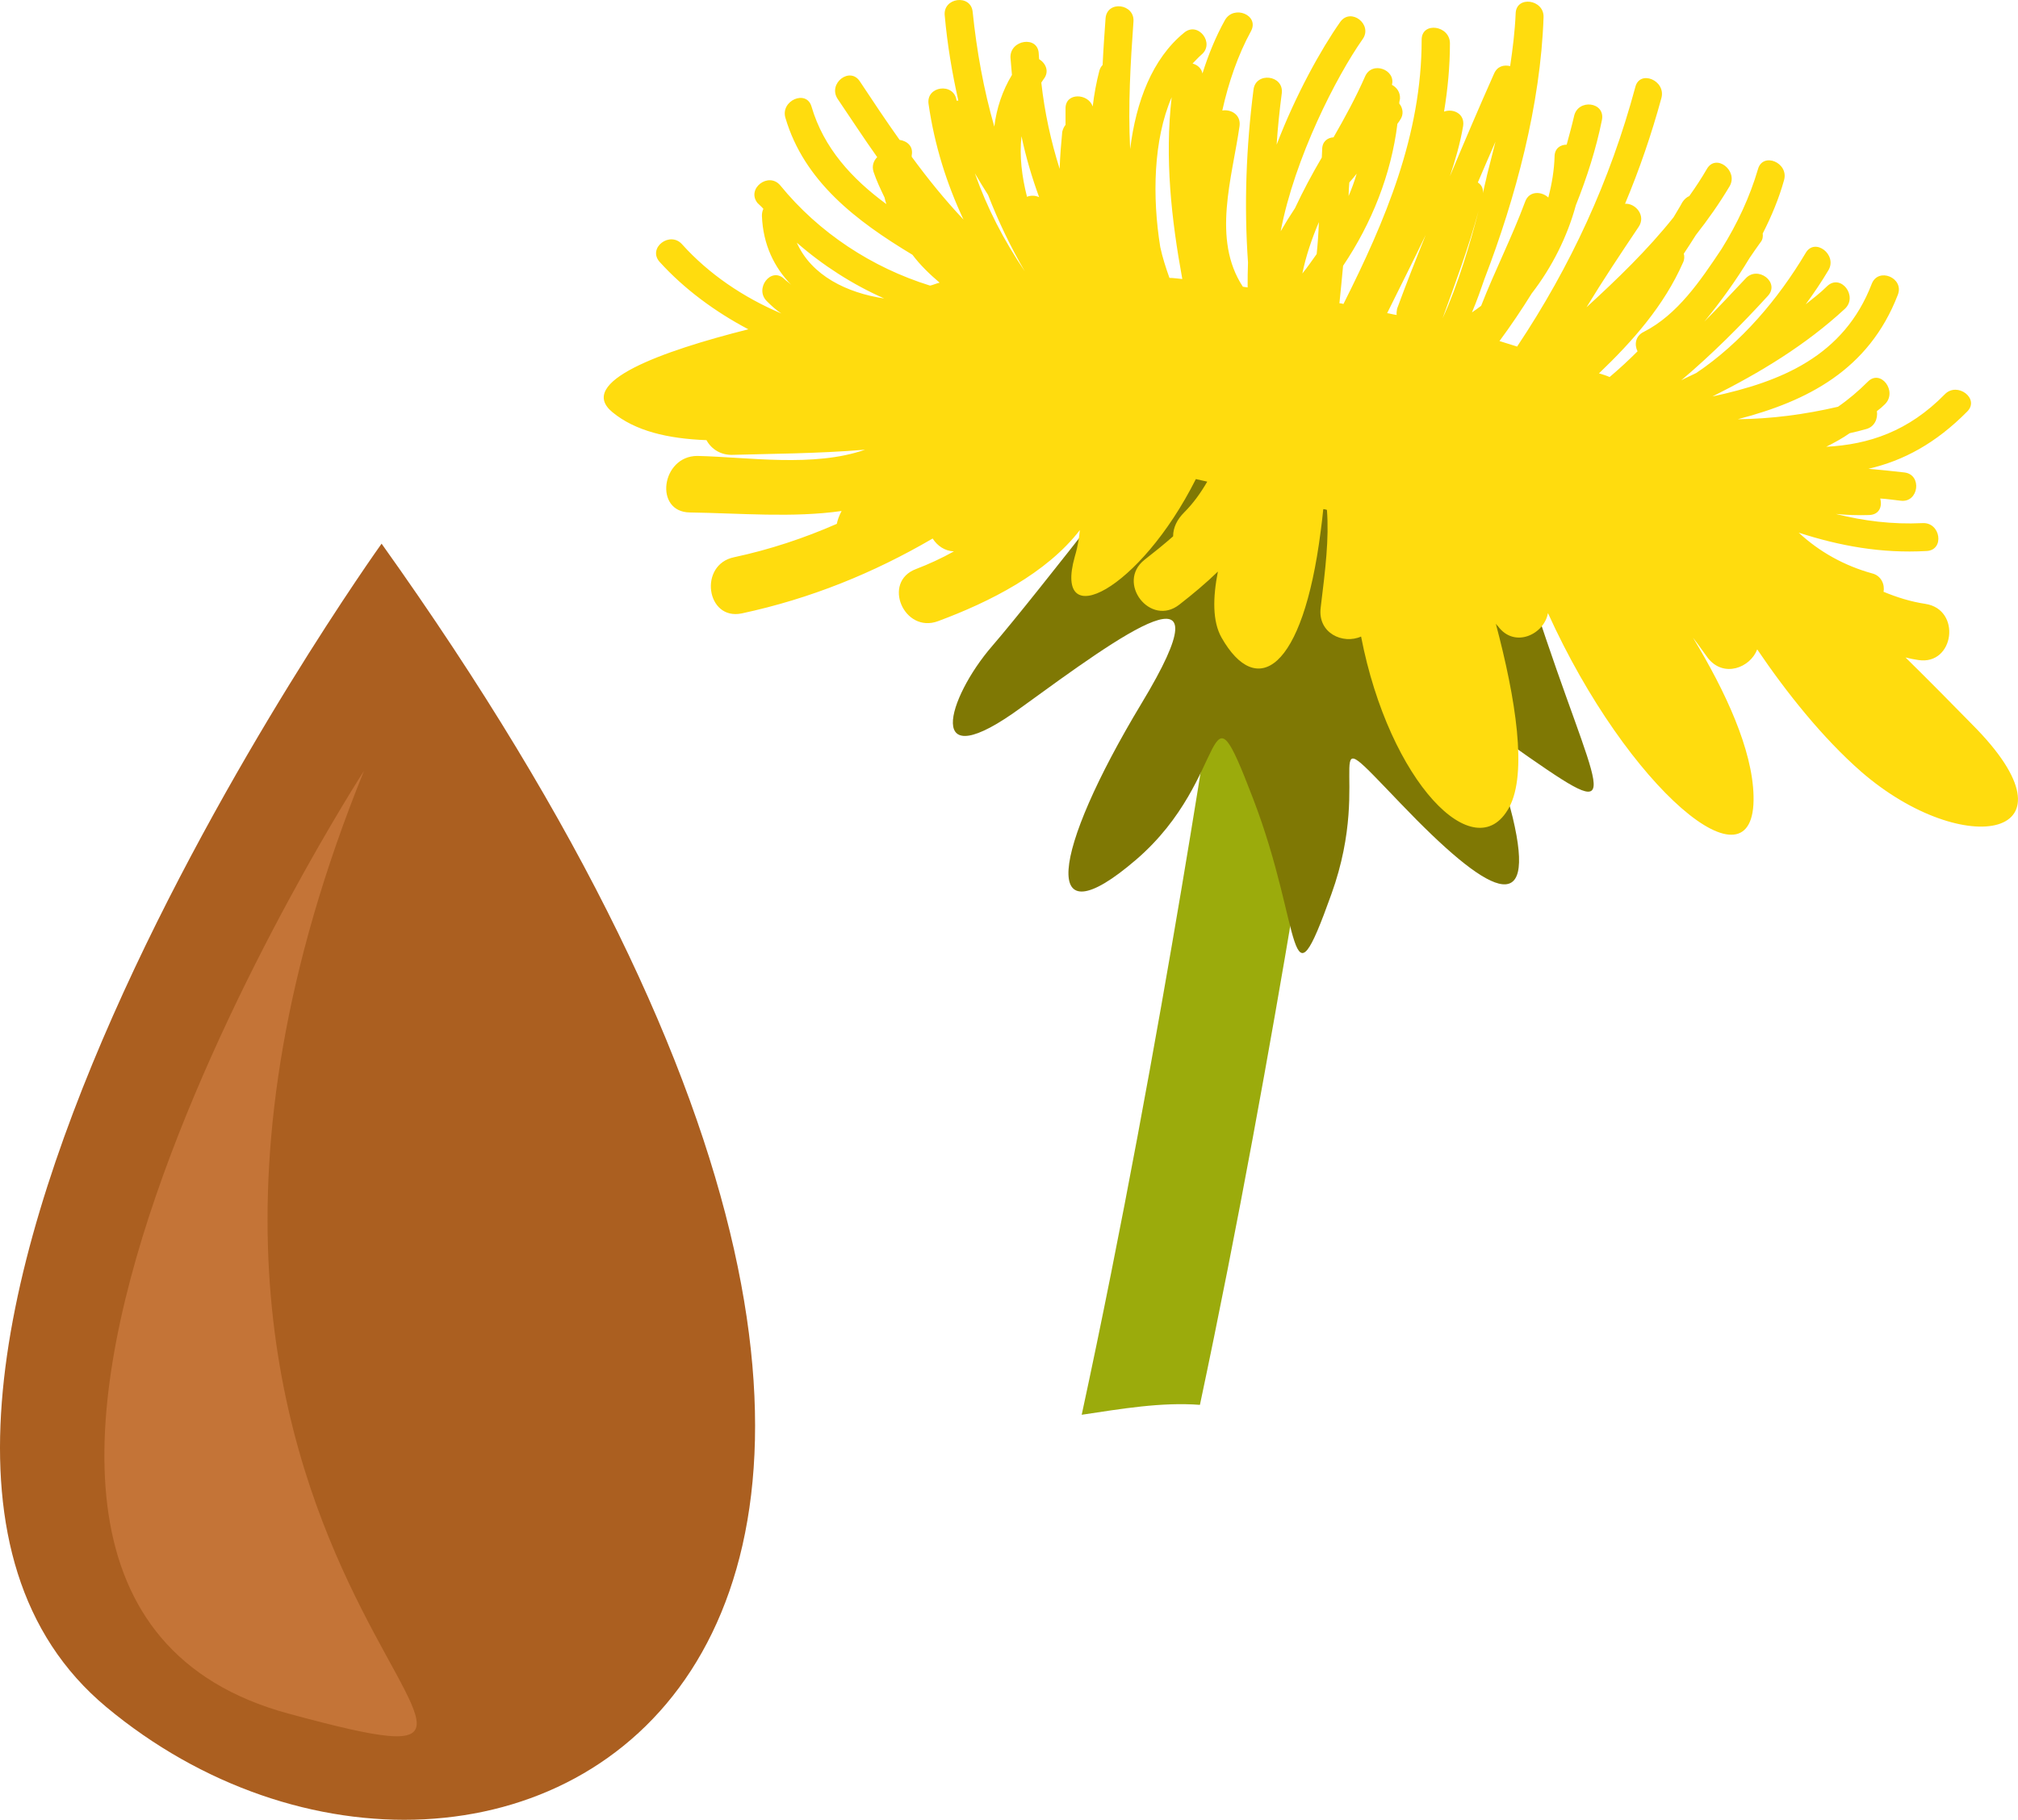 <?xml version="1.0" encoding="UTF-8" standalone="no"?>
<svg
   xmlns:dc="http://purl.org/dc/elements/1.1/"
   xmlns:cc="http://creativecommons.org/ns#"
   xmlns:rdf="http://www.w3.org/1999/02/22-rdf-syntax-ns#"
   xmlns:svg="http://www.w3.org/2000/svg"
   xmlns="http://www.w3.org/2000/svg"
   id="svg20"
   viewBox="0 0 5496.641 4957.405"
   style="clip-rule:evenodd;fill-rule:evenodd;image-rendering:optimizeQuality;shape-rendering:geometricPrecision;text-rendering:geometricPrecision"
   version="1.1"
   height="49.574mm"
   width="54.966mm"
   xml:space="preserve">
 <defs
   id="defs4">
  <style
   id="style2"
   type="text/css">
   <![CDATA[
    .fil3 {fill:#7F7804;fill-rule:nonzero}
    .fil2 {fill:#9BAB0C;fill-rule:nonzero}
    .fil0 {fill:#AB5F20;fill-rule:nonzero}
    .fil1 {fill:#C47437;fill-rule:nonzero}
    .fil4 {fill:#FFDC0E;fill-rule:nonzero}
   ]]>
  </style>
 </defs>
 <g
   transform="translate(-7791.647,-12294.96)"
   id="Vrstva_x0020_1">
  <g
   id="_330425904">
   <path
   style="fill:#ab5f20;fill-rule:nonzero"
   id="path7"
   d="m 8831,13776 c 0,0 -1702,2375 -750,3169 1041,868 2956,-76 750,-3169 z"
   class="fil0" />
   <path
   style="fill:#c47437;fill-rule:nonzero"
   id="path9"
   d="m 8783,14395 c 0,0 -1443,2232 -206,2568 1048,284 -680,-382 206,-2568 z"
   class="fil1" />
  </g>
  <g
   id="_330425424">
   <path
   style="fill:#9bab0c;fill-rule:nonzero"
   id="path12"
   d="m 11060,16122 c 209,-984 355,-1986 365,-2049 l -306,-44 c -2,16 -161,1102 -381,2120 107,-16 217,-35 322,-27 z"
   class="fil2" />
   <path
   style="fill:#7f7804;fill-rule:nonzero"
   id="path14"
   d="m 10988,13431 c 0,0 -373,484 -494,624 -122,141 -190,365 81,166 273,-198 573,-419 326,-10 -247,410 -278,652 -15,426 262,-225 183,-521 319,-166 136,354 93,595 213,260 121,-335 -53,-499 188,-248 240,251 373,320 306,39 -68,-281 -227,-353 46,-163 275,191 182,102 15,-413 -168,-514 -332,-548 -332,-548 z"
   class="fil3" />
   <path
   style="fill:#ffdc0e;fill-rule:nonzero"
   id="path16"
   d="m 11831,12821 c 1,-14 -5,-23 -14,-29 16,-37 32,-75 48,-111 -8,30 -15,61 -23,91 -2,11 -7,28 -11,49 z m -110,341 c 35,-97 71,-193 98,-293 -22,86 -56,202 -98,293 z m -124,-26 c -1,7 -2,12 -1,17 -9,-1 -18,-4 -26,-5 35,-71 71,-142 105,-213 -27,67 -53,133 -78,201 z m -130,-344 c 7,-8 14,-16 20,-24 -6,21 -14,42 -22,61 0,-12 1,-25 2,-37 z m -128,248 c 10,-49 26,-95 45,-140 -1,30 -3,58 -6,87 -13,18 -25,36 -39,53 z m -362,12 c -10,-28 -19,-56 -25,-84 -22,-136 -19,-292 31,-408 -19,166 -1,331 29,495 -12,-1 -24,-3 -35,-3 z m -388,-221 c -14,-55 -21,-111 -15,-165 12,57 28,111 48,166 -11,-5 -23,-5 -33,-1 z m -142,-64 c 12,21 24,40 36,59 28,72 61,141 100,208 -57,-84 -103,-173 -136,-267 z m -485,189 c 71,62 152,114 238,152 -101,-15 -198,-62 -238,-152 z m 3201,1312 c -52,-53 -114,-116 -181,-182 11,3 22,5 35,7 98,15 118,-138 19,-153 -40,-6 -78,-18 -114,-33 4,-19 -6,-44 -31,-50 -76,-21 -144,-59 -200,-111 111,36 225,57 348,50 50,-2 39,-79 -11,-76 -82,4 -160,-6 -236,-25 30,3 60,4 91,3 28,-1 36,-24 30,-45 19,1 37,4 56,6 49,6 59,-71 10,-77 -33,-4 -66,-7 -98,-10 95,-22 183,-69 269,-156 35,-35 -27,-82 -61,-47 -99,101 -207,137 -323,143 22,-11 44,-23 64,-37 14,-3 30,-7 44,-11 24,-6 33,-29 30,-49 8,-6 15,-12 22,-19 35,-35 -12,-97 -47,-61 -25,25 -52,48 -81,68 -90,21 -181,33 -273,34 189,-49 357,-134 436,-339 18,-46 -53,-76 -71,-30 -76,198 -248,267 -434,307 130,-65 254,-140 361,-239 36,-34 -11,-96 -48,-62 -19,19 -39,34 -59,50 22,-30 43,-61 62,-93 25,-42 -37,-90 -62,-47 -75,126 -176,245 -298,327 -14,7 -28,13 -41,20 84,-71 162,-149 236,-230 34,-37 -28,-84 -61,-47 -37,39 -74,79 -112,117 45,-55 87,-113 123,-173 10,-15 20,-29 30,-43 6,-7 7,-16 6,-24 24,-47 44,-95 58,-145 14,-48 -58,-78 -71,-30 -22,75 -56,148 -99,217 -58,87 -120,179 -212,226 -23,11 -26,35 -17,53 -25,25 -50,48 -76,70 -9,-4 -19,-7 -29,-10 92,-88 177,-184 229,-302 4,-8 4,-17 2,-24 11,-16 22,-34 33,-51 33,-42 64,-86 92,-133 24,-42 -37,-90 -62,-47 -15,26 -31,50 -48,74 -7,3 -14,9 -19,17 -8,15 -16,27 -24,41 -71,89 -153,168 -237,245 45,-74 93,-146 142,-219 21,-31 -9,-65 -37,-63 39,-93 72,-189 99,-288 13,-48 -59,-78 -71,-30 -69,256 -176,488 -322,707 -16,-5 -32,-10 -48,-15 31,-42 60,-85 88,-130 55,-71 97,-155 120,-240 30,-75 55,-153 71,-232 10,-50 -66,-59 -76,-10 -6,26 -13,51 -20,77 -17,0 -33,10 -33,33 -1,35 -7,73 -17,111 -18,-17 -52,-19 -63,11 -36,97 -83,189 -120,284 -8,6 -16,12 -25,18 14,-33 25,-65 34,-91 85,-221 153,-475 161,-713 2,-49 -75,-60 -76,-10 -2,48 -8,96 -15,143 -17,-4 -35,0 -44,21 -41,92 -81,186 -120,279 15,-45 28,-90 36,-137 5,-34 -28,-48 -52,-39 10,-61 16,-123 16,-186 0,-49 -77,-60 -77,-10 0,260 -99,493 -213,720 -4,-1 -8,-2 -11,-2 3,-32 7,-66 10,-102 78,-116 131,-249 148,-387 2,-3 5,-6 7,-10 11,-15 8,-33 -2,-45 0,-5 1,-8 2,-13 1,-18 -9,-31 -22,-38 11,-41 -54,-66 -73,-23 -25,57 -55,112 -86,166 -17,1 -31,12 -31,33 0,8 -1,14 -1,22 -27,46 -51,91 -73,138 -14,21 -27,42 -39,63 38,-200 152,-422 223,-523 29,-40 -32,-88 -61,-47 -52,74 -121,198 -173,334 3,-47 8,-94 14,-140 6,-50 -71,-59 -77,-10 -20,157 -26,314 -15,471 -1,23 -1,46 -1,68 -4,-1 -8,-1 -13,-2 -85,-129 -29,-297 -9,-438 4,-31 -24,-46 -47,-42 17,-77 43,-152 78,-216 24,-44 -47,-73 -71,-30 -25,45 -45,94 -61,145 -3,-14 -13,-23 -27,-27 8,-8 15,-16 24,-24 38,-31 -9,-92 -47,-60 -87,71 -131,188 -147,317 -6,-118 1,-236 9,-347 4,-49 -72,-59 -76,-9 -3,42 -6,84 -8,127 -4,4 -7,9 -9,16 -8,31 -14,63 -18,97 -12,-36 -74,-39 -74,5 0,15 0,29 0,45 -4,5 -7,11 -9,19 -3,32 -6,66 -7,101 -24,-76 -41,-154 -50,-235 2,-3 4,-6 6,-9 17,-21 6,-44 -12,-55 0,-5 -1,-10 -1,-15 -2,-50 -79,-38 -77,11 1,16 3,31 4,47 -26,43 -42,91 -48,141 -29,-101 -48,-206 -59,-313 -5,-49 -82,-39 -76,11 7,78 20,156 37,231 -2,0 -3,0 -5,0 0,0 0,0 0,-1 -7,-49 -84,-39 -76,11 16,111 49,216 95,314 -51,-54 -97,-111 -141,-171 0,-1 0,-2 0,-4 5,-25 -13,-39 -33,-42 -37,-52 -73,-106 -108,-159 -27,-42 -88,5 -61,47 36,53 71,107 108,159 -10,10 -15,24 -10,40 8,24 19,47 30,70 1,6 3,12 5,18 -94,-69 -171,-153 -204,-266 -14,-47 -85,-16 -71,31 51,173 193,281 346,373 21,28 47,53 74,76 -9,2 -17,6 -26,8 -158,-49 -303,-144 -408,-273 -32,-38 -93,9 -62,48 6,6 11,10 16,16 -3,6 -4,12 -4,19 3,79 34,141 80,188 -6,-6 -13,-10 -19,-16 -36,-35 -83,27 -47,61 12,12 25,24 39,33 -104,-44 -198,-108 -270,-188 -33,-38 -95,9 -62,47 67,74 151,136 242,184 -238,60 -470,144 -370,226 62,51 150,72 256,76 13,24 39,42 74,40 96,-3 226,-3 358,-14 -140,49 -319,20 -457,17 -98,0 -119,153 -20,154 137,2 280,15 413,-4 -7,13 -11,25 -13,35 -89,39 -182,70 -280,91 -97,20 -76,173 21,153 187,-40 359,-110 520,-204 13,20 33,34 58,35 -34,19 -69,35 -103,48 -94,35 -33,177 60,142 140,-52 295,-130 386,-248 -2,18 -4,39 -14,73 -59,211 177,92 330,-212 10,2 20,5 31,7 -18,31 -38,59 -63,84 -19,19 -30,41 -30,65 -25,22 -51,43 -78,64 -78,62 16,184 95,122 36,-28 72,-58 105,-90 -14,71 -15,136 10,180 95,167 221,93 270,-290 3,-21 5,-41 7,-60 4,0 7,1 10,2 6,79 -4,160 -17,266 -9,70 61,101 110,79 77,397 311,635 403,466 51,-93 18,-298 -36,-501 2,3 4,5 6,7 45,61 126,22 136,-36 217,479 567,773 560,498 -3,-126 -76,-284 -165,-431 14,18 27,37 41,56 43,54 115,26 134,-24 80,118 178,241 283,333 281,244 613,182 302,-129 z"
   class="fil4" />
  </g>
 </g>
</svg>